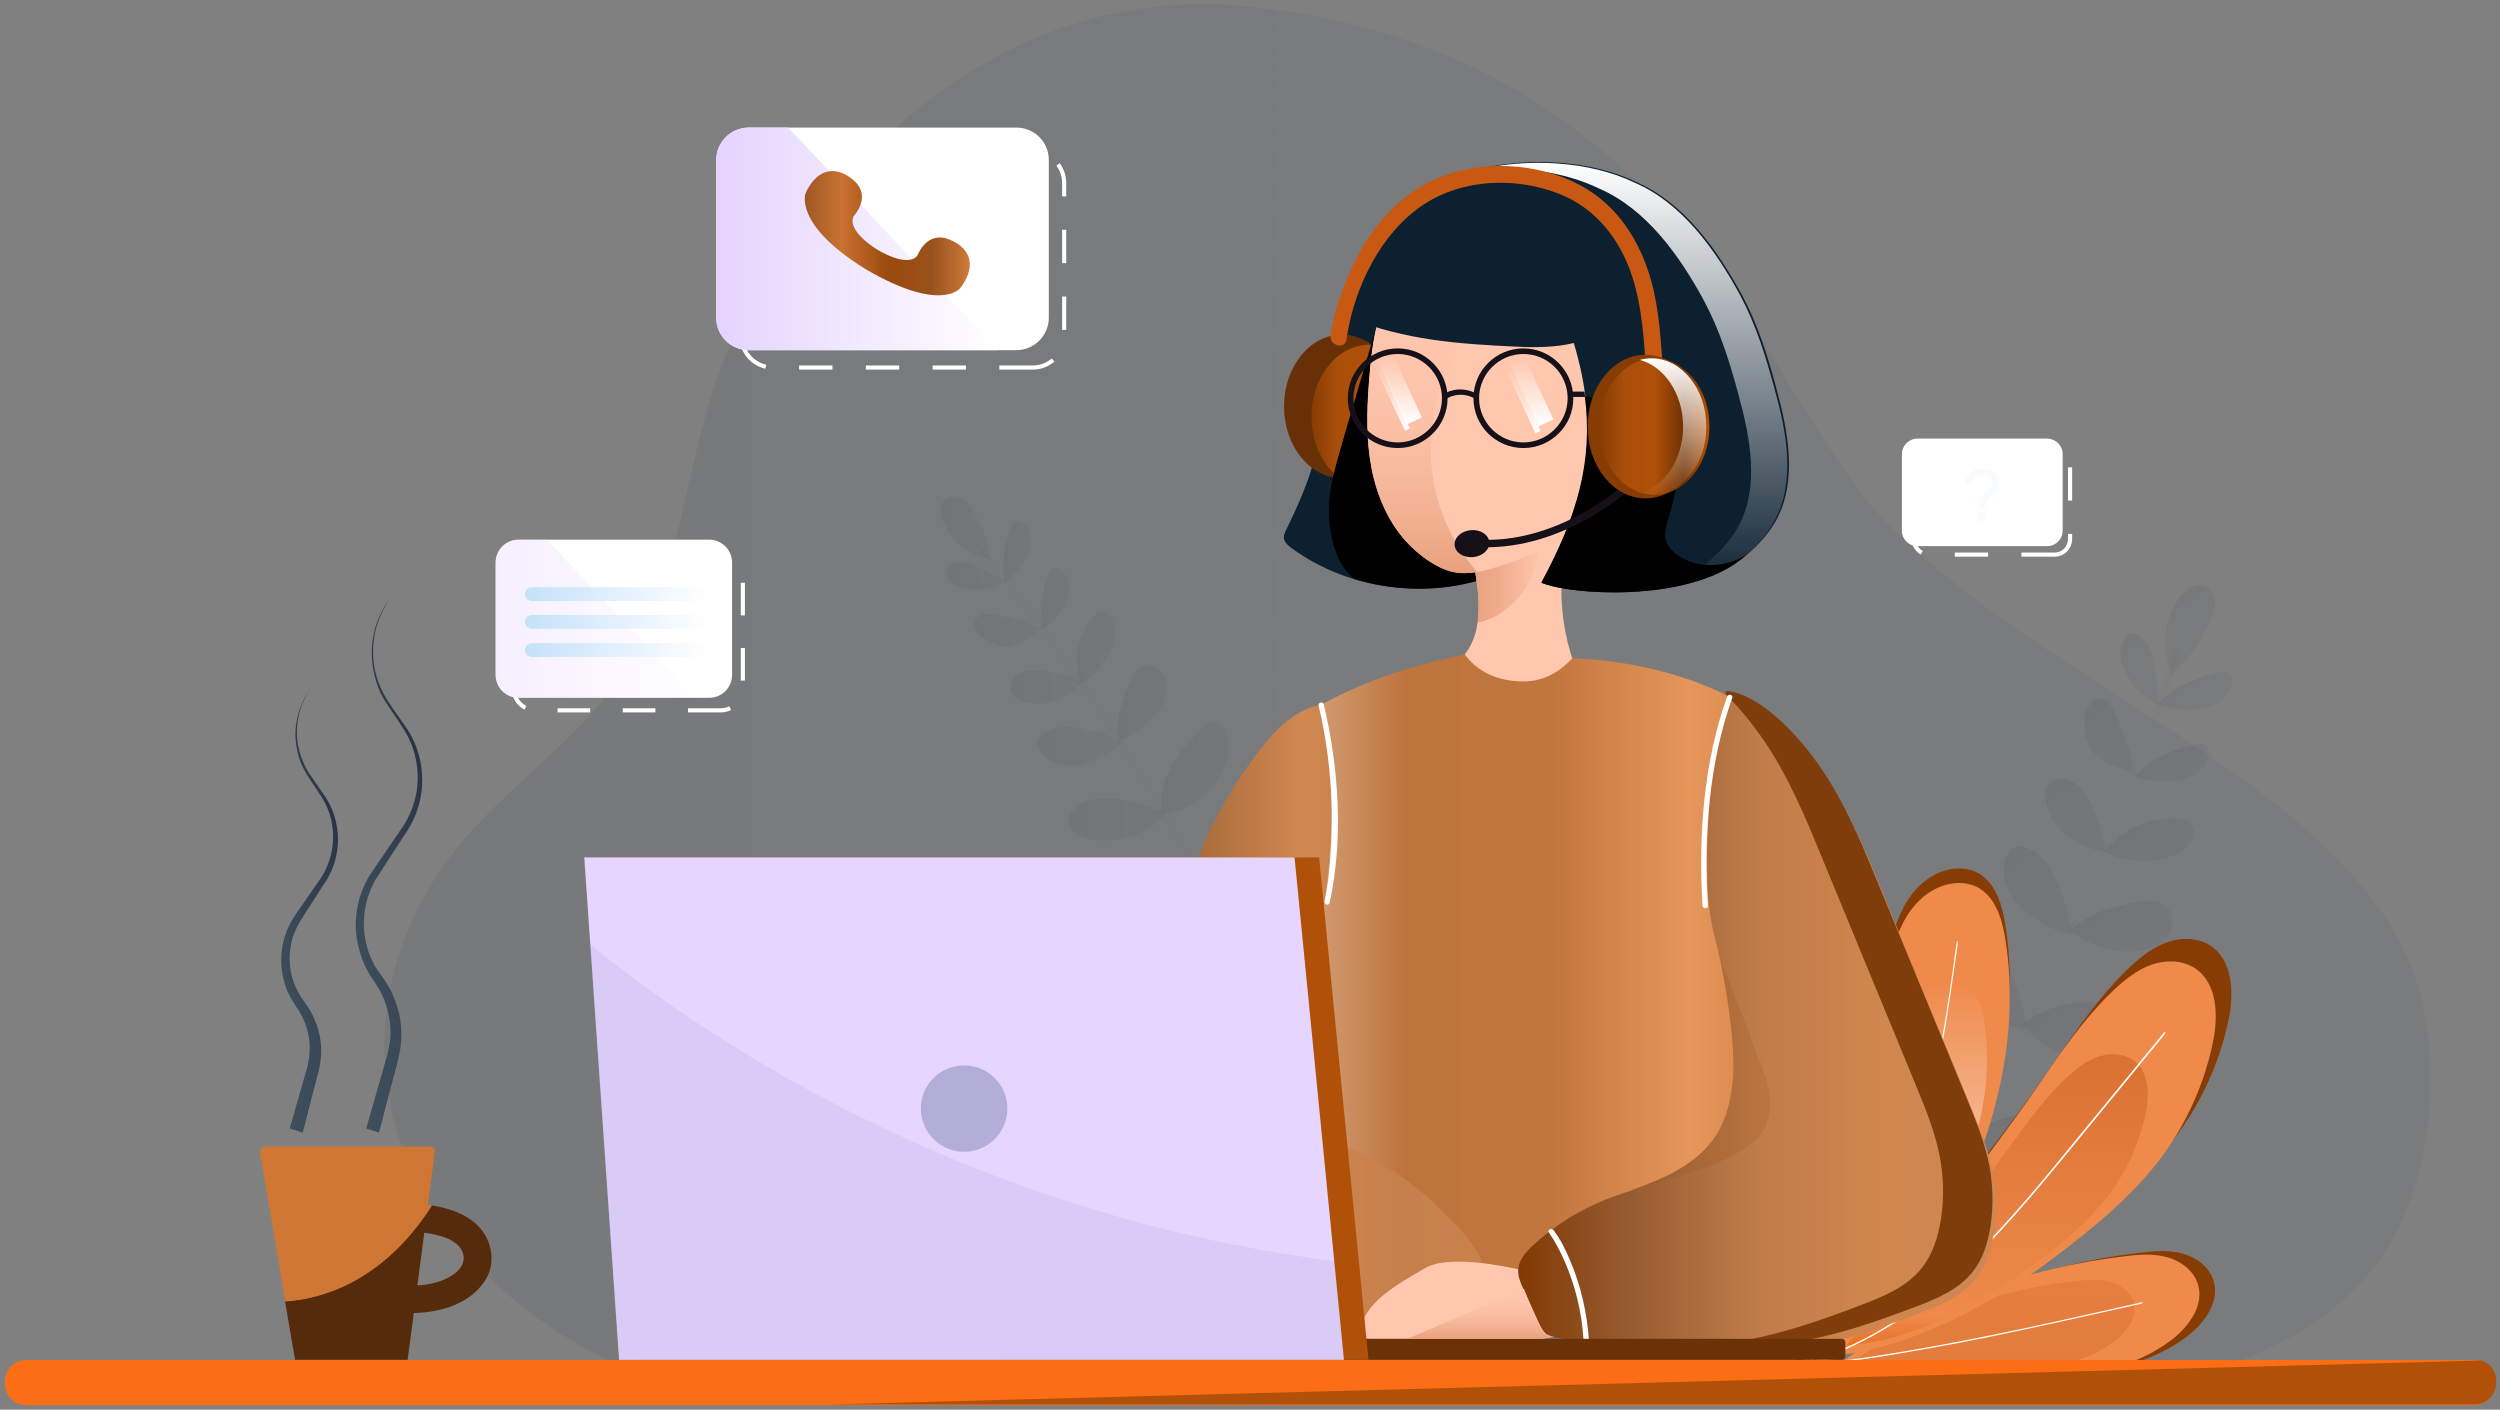 <svg width="454" height="256" viewBox="0 0 454 256" fill="none" xmlns="http://www.w3.org/2000/svg">
<rect x="0" y="0" width="454" height="256" fill="#808080" stroke="none"/>
<g opacity="0.31">
<path opacity="0.31" d="M380.295 252.456C401.398 251.528 422.128 243.083 432.261 228.558C441.651 215.101 443.37 194.312 439.187 179.37C435.654 166.794 425.614 155.936 414.133 146.748C390.986 128.186 361.145 114.682 341.529 93.707C330.653 82.06 317.638 55.146 307.18 43.266C286.821 20.157 262.697 4.983 227.045 1.224C181.122 -3.649 150.63 30.969 135.756 56.491C122.973 78.44 126.274 105.077 110.516 125.819C103.265 135.332 92.482 142.942 84.533 152.13C70.357 168.465 66.08 189.811 73.192 208.79C80.303 227.723 98.617 243.918 121.765 251.668" fill="url(#paint0_linear_23651_53555)"/>
</g>
<g opacity="0.31">
<g opacity="0.31">
<path opacity="0.31" d="M346.179 222.155C351.385 217.468 355.196 211.528 358.589 205.449C360.355 202.247 362.029 198.952 363.749 195.704C365.608 192.131 367.467 188.558 369.233 184.938C372.627 178.071 375.88 171.156 378.902 164.149C381.969 157.096 384.805 149.996 387.501 142.803C390.197 135.611 392.66 128.325 394.984 120.993C395.263 120.112 395.542 119.23 395.821 118.348C396.007 117.699 395.031 117.374 394.845 117.977C392.614 125.262 390.197 132.502 387.547 139.648C384.944 146.794 382.155 153.894 379.134 160.901C376.159 167.908 372.998 174.869 369.652 181.69C366.259 188.697 362.633 195.611 359.007 202.479C355.754 208.558 352.221 214.637 347.341 219.602C346.736 220.206 346.132 220.809 345.528 221.366C345.017 221.783 345.667 222.572 346.179 222.155Z" fill="url(#paint1_linear_23651_53555)"/>
</g>
<path opacity="0.31" d="M394.008 121.272C392.521 117.095 393.125 112.223 395.728 108.65C396.75 107.211 398.517 105.865 400.19 106.422C401.445 106.84 402.189 108.186 402.235 109.485C402.282 110.784 401.817 112.037 401.259 113.244C399.586 116.77 397.262 119.926 394.38 122.571" fill="url(#paint2_linear_23651_53555)"/>
<path opacity="0.31" d="M392.381 127.815C390.197 127.49 388.477 125.773 387.175 124.01C386.292 122.757 385.456 121.365 385.177 119.833C384.898 118.302 385.223 116.585 386.292 115.471C386.478 115.286 386.664 115.146 386.897 115.1C387.129 115.054 387.361 115.054 387.594 115.146C388.709 115.425 389.592 116.306 390.15 117.281C390.708 118.255 390.987 119.416 391.219 120.529C391.731 123.081 391.917 125.727 391.87 128.325" fill="url(#paint3_linear_23651_53555)"/>
<path opacity="0.31" d="M387.546 140.065C386.756 140.158 385.966 139.88 385.176 139.601C383.13 138.813 380.899 137.931 379.737 136.075C379.133 135.147 378.854 134.033 378.668 132.919C378.389 131.202 378.436 129.3 379.505 127.908C379.877 127.443 380.341 127.072 380.899 126.933C381.596 126.794 382.34 127.119 382.851 127.583C383.363 128.047 383.735 128.696 384.013 129.346C385.873 133.244 386.756 135.843 387.546 140.065Z" fill="url(#paint4_linear_23651_53555)"/>
<path opacity="0.31" d="M382.527 154.497C382.434 154.729 382.062 154.729 381.83 154.683C379.459 154.172 377.135 153.198 375.276 151.667C373.37 150.135 371.976 148.001 371.511 145.634C371.325 144.567 371.325 143.36 371.976 142.478C372.813 141.365 374.532 141.133 375.834 141.643C377.135 142.154 378.111 143.314 378.902 144.474C380.947 147.676 381.783 151.481 382.574 155.193" fill="url(#paint5_linear_23651_53555)"/>
<path opacity="0.31" d="M376.345 169.532C375.23 169.671 374.114 169.207 373.045 168.743C370.488 167.583 368.025 166.145 366.212 164.01C364.399 161.875 363.377 158.952 364.074 156.26C364.353 155.193 365.004 154.079 366.073 153.755C366.863 153.523 367.746 153.755 368.536 154.126C371.65 155.657 373.324 159.091 374.439 162.339C375.137 164.381 375.741 166.469 376.252 168.604" fill="url(#paint6_linear_23651_53555)"/>
<path opacity="0.31" d="M367.606 187.073C361.842 185.727 356.775 181.69 354.172 176.4C353.15 174.358 352.592 171.667 354.172 169.996C355.195 168.929 356.868 168.65 358.263 169.068C359.657 169.486 360.866 170.46 361.888 171.527C365.374 175.333 366.769 180.623 368.024 185.634" fill="url(#paint7_linear_23651_53555)"/>
<path opacity="0.31" d="M388.198 140.437C390.661 137.652 394.381 136.353 397.96 135.332C398.843 135.054 399.865 134.868 400.562 135.425C401.167 135.935 401.213 136.91 400.98 137.699C400.562 139.044 399.539 140.158 398.284 140.854C397.029 141.55 395.635 141.829 394.194 141.968C391.963 142.154 389.686 141.829 387.688 140.901" fill="url(#paint8_linear_23651_53555)"/>
<path opacity="0.31" d="M392.427 127.397C394.89 124.613 398.609 123.313 402.188 122.293C403.071 122.014 404.094 121.829 404.791 122.385C405.395 122.896 405.442 123.87 405.209 124.659C404.791 126.005 403.768 127.119 402.513 127.815C401.258 128.511 399.864 128.789 398.423 128.928C396.192 129.114 393.914 128.789 391.916 127.861" fill="url(#paint9_linear_23651_53555)"/>
<path opacity="0.31" d="M382.526 154.265C385.547 150.599 390.289 148.465 395.03 148.604C396.099 148.65 397.214 148.836 397.911 149.671C398.516 150.367 398.562 151.434 398.237 152.27C397.911 153.105 397.261 153.801 396.517 154.358C394.844 155.611 392.706 156.214 390.614 156.353C388.522 156.446 386.384 156.121 384.339 155.611C383.502 155.425 382.666 155.147 382.154 154.451" fill="url(#paint10_linear_23651_53555)"/>
<path opacity="0.31" d="M376.205 168.79C379.365 165.727 383.874 164.567 388.197 163.824C389.87 163.546 391.776 163.314 393.124 164.335C394.844 165.588 394.89 168.326 393.589 170.043C392.287 171.759 390.149 172.502 388.011 172.734C384.013 173.152 380.016 171.759 376.669 169.578" fill="url(#paint11_linear_23651_53555)"/>
<path opacity="0.31" d="M367.885 185.82C370.349 183.546 373.696 182.433 377.042 182.108C380.389 181.783 383.736 182.247 387.082 182.665C388.709 182.85 390.522 183.221 391.359 184.66C391.916 185.634 391.777 186.887 391.266 187.862C390.754 188.836 389.871 189.579 388.895 190.182C384.061 193.291 377.507 192.966 372.394 190.321C370.209 189.208 368.118 187.537 367.328 185.217" fill="url(#paint12_linear_23651_53555)"/>
<path opacity="0.31" d="M357.66 206.98C357.613 207.305 357.148 207.305 356.823 207.212C351.199 205.356 346.643 200.577 345.017 194.915C344.691 193.848 344.505 192.688 344.645 191.574C344.877 189.857 345.946 188.326 347.108 187.073C347.387 186.748 347.713 186.47 348.084 186.33C348.596 186.191 349.153 186.423 349.618 186.655C352.965 188.419 355.335 191.713 356.498 195.287C357.66 198.86 357.753 202.758 357.334 206.47" fill="url(#paint13_linear_23651_53555)"/>
<path opacity="0.31" d="M356.684 207.352C358.451 205.356 360.961 204.011 363.517 203.222C366.074 202.433 368.816 202.154 371.466 201.922C373.464 201.737 375.509 201.598 377.369 202.34C379.228 203.082 380.762 204.985 380.39 206.934C380.065 208.837 378.205 210.043 376.393 210.832C372.907 212.363 369.002 213.106 365.284 212.456C361.565 211.76 357.986 209.533 356.266 206.192" fill="url(#paint14_linear_23651_53555)"/>
</g>
<path d="M88.765 225.728C87.185 221.273 82.537 219.556 78.4 218.906C69.336 233.106 57.994 235.89 51.766 236.308L53.578 246.934H74.03L75.146 238.442C80.352 238.35 84.907 236.586 87.371 233.524C89.276 231.296 89.741 228.512 88.765 225.728ZM83.466 230.415C82.258 231.899 79.515 233.245 75.796 233.431L77.052 223.872C80.073 224.243 83.234 225.217 84.024 227.445C84.396 228.512 84.21 229.486 83.466 230.415Z" fill="#562B0B"/>
<path d="M78.444 218.953C78.212 218.906 77.933 218.86 77.7 218.86L78.955 209.254C79.048 208.697 78.584 208.187 78.026 208.187H48.278C47.627 208.187 47.116 208.79 47.255 209.44L51.811 236.354C57.993 235.937 69.334 233.106 78.444 218.953Z" fill="#CF7634"/>
<path d="M246.523 50.088C244.153 55.563 242.34 60.853 241.457 66.329C240.574 71.758 240.295 77.327 238.9 82.663C237.692 87.397 235.693 91.851 233.555 96.26C233.369 96.677 233.137 97.095 233.137 97.513C233.137 98.394 233.88 99.044 234.578 99.554C245.222 107.35 260.049 109.114 272.228 104.009" fill="#0D2030"/>
<path d="M243.687 86.84C249.489 86.84 254.192 81.002 254.192 73.8C254.192 66.599 249.489 60.76 243.687 60.76C237.885 60.76 233.182 66.599 233.182 73.8C233.182 81.002 237.885 86.84 243.687 86.84Z" fill="#683006"/>
<path d="M248.66 88.696C254.462 88.696 259.165 82.858 259.165 75.656C259.165 68.455 254.462 62.617 248.66 62.617C242.859 62.617 238.156 68.455 238.156 75.656C238.156 82.858 242.859 88.696 248.66 88.696Z" fill="url(#paint15_linear_23651_53555)"/>
<path d="M272.272 104.102L250.333 58.162C247.916 66.236 245.499 74.311 243.175 82.431C242.431 85.123 241.641 87.861 241.408 90.645C241.176 93.104 241.362 95.564 241.92 97.977C242.477 100.297 243.36 102.617 245.034 104.334C245.313 104.659 245.685 104.891 246.01 105.169C254.563 107.722 263.998 107.536 272.272 104.102Z" fill="black"/>
<path d="M267.672 102.478C268.648 108.046 269.485 114.404 265.999 118.859C265.255 119.833 264.233 120.808 264.186 122.06C264.093 123.685 265.674 124.891 267.115 125.634C272.739 128.464 279.572 128.789 285.475 126.562C285.986 126.376 286.451 126.144 286.776 125.773C287.52 124.845 287.055 123.499 286.59 122.432C282.407 112.455 282.546 100.761 286.916 90.877" fill="#FFC7AE"/>
<path d="M267.205 100.9C268.182 104.798 268.832 108.603 268.367 112.594C268.367 112.733 268.321 112.872 268.46 112.965C268.6 113.104 268.832 113.058 268.972 112.965C270.273 112.501 271.575 112.037 272.69 111.248C274.596 109.949 276.827 107.582 277.803 105.494C279.151 102.617 279.802 99.786 279.569 96.631" fill="url(#paint16_linear_23651_53555)"/>
<path d="M298.813 58.858C297.511 67.35 294.165 85.68 289.098 92.64C285.194 97.977 278.733 100.761 272.458 102.756C271.11 103.22 269.669 103.638 268.275 103.87C266.834 104.102 265.346 104.195 263.905 103.87C262.418 103.545 261.024 102.849 259.722 102.014C257.863 100.807 256.189 99.322 254.749 97.605C251.402 93.568 249.543 88.417 248.799 83.22C248.055 78.023 248.334 72.733 248.799 67.489C249.171 63.313 249.729 58.904 251.448 55.099C252.146 53.521 253.075 52.083 254.237 50.784L298.813 58.858Z" fill="#FFC7AE"/>
<path d="M268.229 103.87C266.788 104.102 265.301 104.195 263.86 103.87C262.372 103.545 260.978 102.849 259.677 102.014C257.817 100.807 256.144 99.322 254.703 97.605C251.356 93.568 249.497 88.417 248.753 83.22C248.01 78.023 248.289 72.733 248.753 67.489C249.125 63.313 249.683 58.904 251.403 55.099L256.19 54.774L265.161 62.199C265.254 62.292 251.31 83.916 268.229 103.87Z" fill="url(#paint17_linear_23651_53555)"/>
<path d="M297.14 33.057C285.938 27.628 269.67 28.741 261.536 33.428C253.355 38.115 250.008 42.245 245.732 51.99C245.5 52.593 244.012 56.166 244.245 56.723C244.477 57.326 244.756 57.651 245.36 57.883C255.447 61.735 264.325 62.431 275.062 62.941C278.641 63.127 282.313 63.127 285.799 62.292C290.726 78.812 288.17 90.645 279.942 105.819C285.288 108.093 306.111 109.392 316.058 101.689C318.615 99.694 320.939 97.373 322.519 94.543C326.47 87.35 324.75 78.487 322.612 70.598C321.032 64.705 319.219 58.858 316.291 53.475C311.782 45.215 305.74 36.769 297.14 33.057Z" fill="#0D2030"/>
<path d="M322.193 94.682C320.659 97.513 318.289 99.879 315.732 101.828C311.409 105.169 304.995 106.793 298.72 107.397C302.671 106.469 306.343 105.03 309.178 102.849C311.735 100.854 314.059 98.534 315.639 95.703C319.59 88.51 317.87 79.647 315.732 71.758C314.152 65.865 312.339 60.018 309.457 54.635C304.995 46.375 298.952 37.93 290.353 34.217C283.939 31.108 275.897 30.18 268.646 30.783C277.199 28.741 288.494 29.113 296.907 33.196C305.506 36.909 311.549 45.401 316.011 53.614C318.893 58.997 320.706 64.844 322.286 70.737C324.471 78.626 326.144 87.489 322.193 94.682Z" fill="url(#paint18_linear_23651_53555)"/>
<path d="M304.345 100.575C303.648 100.018 303.044 99.369 302.718 98.58C302.068 97.002 302.625 95.239 303.137 93.661C303.973 90.923 304.578 88.093 304.485 85.215C304.392 82.338 303.508 79.461 301.556 77.327C298.767 74.264 294.445 73.29 290.354 72.454C289.518 72.269 288.634 72.129 287.798 71.944C289.332 83.777 286.403 93.754 279.896 105.819C285.241 108.093 306.065 109.392 316.012 101.689C316.384 101.411 316.709 101.086 317.081 100.807C316.477 101.132 315.873 101.503 315.222 101.735C311.643 103.128 307.32 102.942 304.345 100.575Z" fill="black"/>
<path d="M267.81 72.361C265.021 70.877 262.883 72.315 262.836 72.315L262.279 71.526C262.372 71.433 264.928 69.763 268.228 71.526L267.81 72.361Z" fill="#161119"/>
<path d="M287.844 72.083H285.381V71.109H287.751L287.844 72.083Z" fill="#161119"/>
<path d="M253.82 81.364C248.8 81.364 244.756 77.28 244.756 72.315C244.756 67.303 248.846 63.266 253.82 63.266C258.84 63.266 262.884 67.35 262.884 72.315C262.884 77.28 258.84 81.364 253.82 81.364ZM253.82 64.287C249.404 64.287 245.779 67.907 245.779 72.315C245.779 76.723 249.404 80.343 253.82 80.343C258.236 80.343 261.861 76.723 261.861 72.315C261.861 67.907 258.236 64.287 253.82 64.287Z" fill="#161119"/>
<path d="M276.642 81.364C271.622 81.364 267.578 77.28 267.578 72.315C267.578 67.303 271.669 63.266 276.642 63.266C281.662 63.266 285.706 67.35 285.706 72.315C285.753 77.28 281.662 81.364 276.642 81.364ZM276.642 64.287C272.227 64.287 268.601 67.907 268.601 72.315C268.601 76.723 272.227 80.343 276.642 80.343C281.058 80.343 284.684 76.723 284.684 72.315C284.684 67.907 281.104 64.287 276.642 64.287Z" fill="#161119"/>
<path d="M267.542 101.171C269.28 101.004 270.582 99.772 270.452 98.42C270.321 97.068 268.806 96.108 267.069 96.275C265.331 96.443 264.028 97.674 264.159 99.026C264.29 100.378 265.804 101.339 267.542 101.171Z" fill="#161119"/>
<path d="M273.017 99.23C271.622 99.369 270.181 99.415 268.74 99.369L268.787 98.023C285.241 98.673 297.884 85.401 298.024 85.262L299 86.19C298.907 86.283 287.937 97.791 273.017 99.23Z" fill="#161119"/>
<path d="M244.524 61.642C245.825 52.454 250.659 42.291 258.607 37.094C265.719 32.454 275.201 32.129 283.01 35.145C289.75 37.744 294.212 43.452 296.397 50.18C298.256 55.888 298.535 61.735 298.953 67.675C299.093 69.624 302.161 69.624 302.021 67.675C301.603 62.013 301.37 56.398 299.837 50.923C297.838 43.776 293.701 37.233 287.008 33.66C279.059 29.391 268.508 28.927 260.327 32.686C253.634 35.748 248.753 41.688 245.686 48.231C243.826 52.176 242.246 56.538 241.642 60.853C241.316 62.756 244.245 63.591 244.524 61.642Z" fill="#C95912"/>
<path d="M298.814 90.506C304.615 90.506 309.319 84.668 309.319 77.466C309.319 70.264 304.615 64.426 298.814 64.426C293.012 64.426 288.309 70.264 288.309 77.466C288.309 84.668 293.012 90.506 298.814 90.506Z" fill="#873C04"/>
<path d="M300.441 89.856C305.96 89.856 310.434 84.309 310.434 77.466C310.434 70.623 305.96 65.076 300.441 65.076C294.922 65.076 290.447 70.623 290.447 77.466C290.447 84.309 294.922 89.856 300.441 89.856Z" fill="url(#paint19_linear_23651_53555)"/>
<path d="M309.876 77.466C309.876 84.334 305.414 89.856 299.883 89.856C299.139 89.856 298.442 89.763 297.791 89.578C302.3 88.371 305.647 83.406 305.647 77.466C305.647 71.526 302.253 66.561 297.791 65.354C298.488 65.169 299.186 65.076 299.883 65.076C305.414 65.076 309.876 70.645 309.876 77.466Z" fill="url(#paint20_linear_23651_53555)"/>
<path d="M330.7 245.681C340.368 240.948 347.062 231.946 352.221 222.711C361.61 205.913 367.235 186.47 364.12 167.629C363.516 163.917 362.168 159.787 358.636 158.256C356.962 157.56 355.057 157.56 353.29 158.07C349.851 159.045 347.155 161.829 345.574 164.984C343.947 168.094 343.297 171.62 342.646 175.054C338.091 199.463 334.884 224.289 326.145 247.584" fill="#873C04"/>
<path d="M330.7 248.327C340.368 243.593 347.062 234.591 352.221 225.356C361.61 208.558 367.235 189.115 364.12 170.275C363.516 166.562 362.168 162.432 358.636 160.901C356.962 160.205 355.057 160.205 353.29 160.715C349.851 161.69 347.155 164.474 345.574 167.629C343.947 170.739 343.297 174.265 342.646 177.699C338.091 202.108 334.884 226.934 326.145 250.229" fill="#EF8A4B"/>
<path d="M329.027 248.698C336.51 245.217 345.063 234.591 349.246 227.445C356.776 214.544 362.401 201.133 360.448 186.33C360.076 183.407 359.147 180.159 356.497 178.906C355.242 178.303 353.755 178.256 352.407 178.627C349.758 179.323 347.666 181.458 346.364 183.825C345.063 186.238 344.459 188.929 343.901 191.621C339.857 210.553 336.789 229.858 329.585 247.863" fill="url(#paint21_linear_23651_53555)"/>
<path d="M355.335 171.063C354.545 176.91 353.709 182.757 352.686 188.558C351.663 194.312 350.501 200.066 349.06 205.727C347.712 210.971 346.086 216.122 343.994 221.087C341.949 226.053 339.532 230.832 336.789 235.426C334.093 239.927 331.072 244.289 327.725 248.327C327.307 248.837 326.889 249.301 326.47 249.812C326.377 249.904 326.517 250.044 326.61 249.951C330.049 246.006 333.117 241.737 335.906 237.329C338.741 232.735 341.251 227.955 343.39 223.036C345.528 218.117 347.294 213.059 348.688 207.862C350.269 202.154 351.477 196.4 352.546 190.6C353.616 184.799 354.452 178.952 355.289 173.105C355.382 172.409 355.475 171.713 355.568 171.017C355.568 170.924 355.335 170.924 355.335 171.063Z" fill="white"/>
<path d="M337.301 246.61C343.994 248.234 353.29 249.533 359.844 249.904C372.208 250.6 387.408 250.183 397.262 242.619C400.469 240.159 403.258 236.169 401.91 232.363C401.073 229.95 398.749 228.28 396.286 227.63C393.822 226.981 391.219 227.166 388.663 227.491C370.349 229.626 352.546 236.215 337.301 246.61Z" fill="#873C04"/>
<path d="M334.465 247.259C341.158 248.883 350.455 250.183 357.009 250.554C369.373 251.25 384.572 250.832 394.426 243.268C397.633 240.809 400.422 236.818 399.074 233.013C398.238 230.6 395.914 228.93 393.45 228.28C390.987 227.63 388.384 227.816 385.827 228.141C367.513 230.275 349.711 236.911 334.465 247.259Z" fill="#EF8A4B"/>
<path d="M337.254 246.702C342.46 247.909 349.665 248.837 354.731 249.115C364.353 249.626 376.113 249.255 383.782 243.733C386.246 241.923 388.43 238.999 387.408 236.215C386.757 234.452 384.944 233.245 383.038 232.735C381.133 232.271 379.087 232.41 377.135 232.642C362.912 234.127 349.107 239.046 337.254 246.702Z" fill="url(#paint22_linear_23651_53555)"/>
<path d="M388.941 236.493C385.502 237.282 382.062 238.025 378.623 238.814C375.09 239.602 371.557 240.391 368.025 241.134C364.492 241.876 360.913 242.619 357.334 243.315C353.801 244.011 350.222 244.661 346.69 245.264C343.157 245.867 339.671 246.424 336.138 246.888C335.72 246.934 335.302 246.981 334.837 247.074C334.698 247.074 334.698 247.352 334.837 247.306C338.37 246.842 341.856 246.331 345.342 245.728C348.874 245.125 352.453 244.475 355.986 243.825C359.565 243.129 363.098 242.433 366.677 241.644C370.209 240.902 373.788 240.113 377.321 239.324C380.807 238.535 384.247 237.793 387.733 237.004C388.151 236.911 388.57 236.818 388.988 236.725C389.174 236.679 389.081 236.447 388.941 236.493Z" fill="white"/>
<path d="M334.326 242.201C348.363 241.459 364.074 233.152 375.322 224.707C382.713 219.138 390.057 213.245 395.542 205.82C400.004 199.695 403.165 192.641 404.699 185.217C405.721 180.344 405.535 174.312 401.305 171.667C399.028 170.228 396.053 170.228 393.543 171.11C391.033 171.991 388.848 173.708 386.896 175.518C381.318 180.762 376.996 187.166 372.673 193.477C361.331 209.811 347.248 227.027 334.326 242.201Z" fill="#873C04"/>
<path d="M331.49 246.285C345.528 245.542 361.238 237.236 372.487 228.79C379.877 223.222 387.222 217.329 392.706 209.904C397.169 203.778 400.329 196.725 401.863 189.3C402.886 184.428 402.7 178.395 398.47 175.75C396.192 174.312 393.218 174.312 390.708 175.193C388.198 176.075 386.013 177.792 384.061 179.602C378.483 184.846 374.16 191.249 369.837 197.56C358.496 213.895 344.412 231.111 331.49 246.285Z" fill="#EF8A4B"/>
<path d="M335.303 244.289C346.179 243.733 358.265 237.607 366.957 231.389C372.674 227.305 378.345 222.943 382.574 217.468C386.061 212.967 388.478 207.769 389.64 202.294C390.43 198.72 390.29 194.266 387.037 192.317C385.27 191.249 382.993 191.249 381.041 191.899C379.088 192.549 377.415 193.802 375.881 195.147C371.558 198.999 368.258 203.732 364.865 208.373C356.126 220.438 345.25 233.106 335.303 244.289Z" fill="url(#paint23_linear_23651_53555)"/>
<path d="M393.032 187.444C388.895 192.456 384.805 197.514 380.668 202.526C376.996 206.98 373.37 211.482 369.652 215.89C366.212 219.927 362.68 223.918 358.915 227.677C355.196 231.389 351.245 234.869 346.969 237.932C342.739 240.995 338.137 243.593 333.303 245.542C332.699 245.774 332.095 246.006 331.49 246.238C331.351 246.285 331.397 246.517 331.537 246.47C336.464 244.707 341.066 242.248 345.388 239.371C349.711 236.447 353.755 233.06 357.52 229.44C361.378 225.728 364.957 221.783 368.443 217.746C372.115 213.477 375.648 209.115 379.227 204.753C383.364 199.695 387.501 194.683 391.637 189.625C392.149 188.976 392.66 188.372 393.171 187.723C393.311 187.491 393.125 187.305 393.032 187.444Z" fill="white"/>
<g opacity="0.31">
<g opacity="0.31">
<path opacity="0.31" d="M225.839 178.07C225.002 172.502 222.678 167.305 220.075 162.339C218.681 159.741 217.24 157.142 215.799 154.543C214.218 151.713 212.638 148.882 210.965 146.098C207.851 140.761 204.597 135.564 201.204 130.413C197.811 125.262 194.278 120.158 190.606 115.193C186.934 110.227 183.169 105.308 179.218 100.529C178.753 99.972 178.288 99.369 177.777 98.812C177.452 98.394 176.754 98.905 177.126 99.322C181.031 104.056 184.842 108.882 188.514 113.8C192.186 118.719 195.719 123.731 199.112 128.835C202.505 133.94 205.805 139.137 208.92 144.427C212.127 149.81 215.195 155.286 218.216 160.762C220.865 165.634 223.422 170.739 224.584 176.168C224.723 176.818 224.863 177.514 224.956 178.163C225.095 178.72 225.885 178.581 225.839 178.07Z" fill="url(#paint24_linear_23651_53555)"/>
</g>
<path opacity="0.31" d="M179.031 101.364C175.545 100.529 172.57 97.93 171.269 94.636C170.757 93.29 170.618 91.573 171.733 90.645C172.57 89.995 173.779 90.088 174.708 90.645C175.638 91.202 176.242 92.083 176.8 92.965C178.427 95.61 179.542 98.626 180.054 101.689" fill="url(#paint25_linear_23651_53555)"/>
<path opacity="0.31" d="M182.704 105.308C181.542 106.654 179.59 107.025 177.824 107.118C176.569 107.165 175.267 107.072 174.152 106.608C172.989 106.097 172.013 105.169 171.734 103.916C171.688 103.731 171.688 103.545 171.734 103.359C171.781 103.174 171.92 103.035 172.06 102.895C172.757 102.292 173.733 102.06 174.616 102.107C175.546 102.153 176.429 102.478 177.266 102.849C179.218 103.638 181.077 104.659 182.797 105.865" fill="url(#paint26_linear_23651_53555)"/>
<path opacity="0.31" d="M188.839 113.986C188.56 114.589 188.002 114.961 187.491 115.332C186.05 116.353 184.469 117.466 182.703 117.42C181.82 117.42 180.937 117.095 180.147 116.724C178.892 116.167 177.59 115.285 177.125 113.986C176.986 113.568 176.939 113.058 177.079 112.64C177.311 112.13 177.823 111.759 178.38 111.619C178.938 111.48 179.496 111.527 180.1 111.619C183.493 112.084 185.631 112.64 188.839 113.986Z" fill="url(#paint27_linear_23651_53555)"/>
<path opacity="0.31" d="M196.323 123.731C196.463 123.917 196.277 124.149 196.137 124.288C194.743 125.634 193.07 126.794 191.21 127.351C189.351 127.954 187.259 127.954 185.447 127.211C184.61 126.886 183.82 126.33 183.541 125.494C183.169 124.427 183.773 123.174 184.703 122.524C185.632 121.875 186.841 121.736 187.957 121.736C191.024 121.782 193.953 122.896 196.788 124.009" fill="url(#paint28_linear_23651_53555)"/>
<path opacity="0.31" d="M203.713 134.543C203.294 135.378 202.504 135.889 201.714 136.399C199.808 137.606 197.717 138.627 195.485 138.905C193.254 139.184 190.837 138.58 189.303 136.91C188.699 136.26 188.234 135.332 188.513 134.45C188.699 133.801 189.257 133.29 189.861 132.965C192.278 131.573 195.3 131.945 198.042 132.641C199.715 133.058 201.389 133.569 203.062 134.218" fill="url(#paint29_linear_23651_53555)"/>
<path opacity="0.31" d="M211.661 148.186C208.221 151.434 203.248 153.105 198.553 152.502C196.74 152.27 194.649 151.481 194.23 149.671C193.952 148.511 194.509 147.304 195.439 146.516C196.322 145.727 197.531 145.355 198.693 145.17C202.83 144.52 206.966 145.912 210.917 147.304" fill="url(#paint30_linear_23651_53555)"/>
<path opacity="0.31" d="M189.35 113.708C188.56 110.831 189.35 107.768 190.233 104.891C190.465 104.195 190.744 103.406 191.442 103.22C192.046 103.035 192.743 103.452 193.161 103.916C193.905 104.798 194.184 105.958 194.091 107.118C193.998 108.232 193.58 109.346 193.022 110.32C192.139 111.898 190.93 113.29 189.396 114.218" fill="url(#paint31_linear_23651_53555)"/>
<path opacity="0.31" d="M182.471 105.123C181.681 102.246 182.471 99.183 183.354 96.306C183.586 95.61 183.865 94.821 184.562 94.635C185.167 94.45 185.864 94.867 186.282 95.332C187.026 96.213 187.305 97.373 187.212 98.533C187.119 99.694 186.701 100.761 186.143 101.735C185.26 103.313 184.051 104.705 182.517 105.633" fill="url(#paint32_linear_23651_53555)"/>
<path opacity="0.31" d="M196.184 123.638C195.022 120.019 195.719 115.842 197.904 112.733C198.415 112.037 199.019 111.341 199.902 111.248C200.646 111.155 201.343 111.573 201.808 112.176C202.226 112.78 202.412 113.522 202.459 114.265C202.552 115.935 202.041 117.652 201.204 119.091C200.367 120.576 199.159 121.828 197.95 122.942C197.439 123.406 196.881 123.87 196.23 123.917" fill="url(#paint33_linear_23651_53555)"/>
<path opacity="0.31" d="M203.156 134.311C202.505 130.831 203.714 127.304 205.108 124.056C205.666 122.803 206.317 121.457 207.618 120.947C209.199 120.343 211.058 121.55 211.662 123.128C212.266 124.705 211.801 126.562 211.011 128.047C209.524 130.877 206.828 133.012 203.9 134.265" fill="url(#paint34_linear_23651_53555)"/>
<path opacity="0.31" d="M210.965 147.444C210.5 144.799 211.244 142.061 212.499 139.648C213.754 137.281 215.52 135.193 217.286 133.151C218.123 132.177 219.192 131.063 220.494 131.156C221.377 131.202 222.167 131.852 222.585 132.641C223.004 133.43 223.096 134.358 223.096 135.239C223.05 139.88 219.936 144.102 215.892 146.376C214.172 147.351 212.127 148 210.221 147.536" fill="url(#paint35_linear_23651_53555)"/>
<path opacity="0.31" d="M220.678 163.639C220.911 163.824 220.678 164.149 220.446 164.288C216.728 167.258 211.475 168.186 206.92 166.794C206.037 166.516 205.2 166.144 204.503 165.541C203.434 164.613 202.876 163.267 202.551 161.875C202.458 161.55 202.411 161.226 202.504 160.901C202.644 160.483 203.015 160.205 203.387 160.019C206.037 158.534 209.337 158.441 212.265 159.23C215.194 160.019 217.843 161.69 220.167 163.639" fill="url(#paint36_linear_23651_53555)"/>
<path opacity="0.31" d="M220.538 164.474C219.98 162.386 220.166 160.158 220.77 158.07C221.375 155.982 222.398 154.033 223.421 152.13C224.165 150.738 225 149.3 226.302 148.372C227.603 147.444 229.555 147.258 230.717 148.372C231.879 149.439 231.834 151.249 231.602 152.78C231.09 155.796 229.881 158.72 227.789 160.947C225.697 163.175 222.631 164.567 219.562 164.242" fill="url(#paint37_linear_23651_53555)"/>
</g>
<path d="M285.567 119.508C299.325 120.111 314.246 124.241 324.286 133.615C325.122 134.404 325.959 135.286 326.331 136.399C326.889 138.023 326.331 139.74 325.82 141.365C319.87 160.066 319.545 180.53 324.89 199.416C326.284 204.382 328.097 209.254 328.562 214.359C329.027 219.463 328.004 225.032 324.472 228.744C322.938 230.368 321.032 231.528 319.08 232.549C308.064 238.118 295.142 237.886 282.778 237.375C275.155 237.05 267.485 236.679 260.188 234.591C252.89 232.503 245.825 228.605 241.363 222.433C236.761 216.075 235.32 208.001 234.762 200.159C233.414 182.386 235.832 164.613 236.203 146.794C236.296 141.597 236.203 136.26 234.158 131.527C243.547 125.03 254.796 121.086 265.998 118.859C268.415 122.06 271.762 123.499 275.759 123.731C279.757 123.963 282.824 122.432 285.567 119.508Z" fill="url(#paint38_linear_23651_53555)"/>
<path d="M310.992 168.186C310.992 168.186 315.733 186.794 314.618 196.771C313.456 206.748 308.993 211.806 295.979 216.215L332.605 209.161L329.073 191.435L310.992 168.186Z" fill="url(#paint39_linear_23651_53555)"/>
<path d="M239.922 128C244.152 146.887 240.526 169.114 235.785 187.908C234.391 193.477 234.67 199.602 236.668 202.433C238.76 205.356 242.293 207.12 245.593 208.604C253.169 212.085 258.468 216.215 264.232 222.247C266.556 224.66 268.694 227.352 269.67 230.554C270.646 233.756 270.367 237.468 268.229 240.067C266.184 242.526 262.837 243.547 259.63 243.547C256.423 243.547 253.309 242.665 250.194 241.923C244.988 240.716 239.643 239.927 234.298 239.556C229.65 239.231 224.955 239.231 220.493 237.932C214.171 236.076 208.733 231.575 205.386 225.913C202.04 220.206 200.785 213.43 201.435 206.887C201.807 203.361 202.69 199.927 203.62 196.539C207.431 182.432 212.684 170.042 217.471 156.214C219.424 150.553 223.049 144.195 226.489 139.276C230.021 134.358 234.019 129.021 239.922 128Z" fill="url(#paint40_linear_23651_53555)"/>
<path d="M241.456 163.964C244.012 152.316 243.129 139.416 240.387 127.907C240.247 127.304 239.318 127.583 239.457 128.139C241.409 136.353 242.153 144.799 241.735 153.198C241.549 156.678 241.27 160.251 240.526 163.685C240.433 164.288 241.316 164.52 241.456 163.964Z" fill="white"/>
<path d="M276.316 230.646C276.316 230.646 263.673 227.491 258.932 230.229C254.191 232.92 247.033 236.865 247.218 241.923V243.964C247.218 243.964 281.15 244.939 283.892 241.923" fill="#FFC7AE"/>
<path d="M314.105 126.608C320.334 127.304 327.12 134.543 331.396 140.808C335.673 147.072 338.601 154.126 341.483 161.133C346.875 174.265 352.313 187.351 357.705 200.484C359.378 204.567 361.052 208.651 361.888 212.967C362.586 216.54 362.632 220.252 362.074 223.872C361.609 226.841 360.726 229.765 358.867 232.131C356.264 235.473 352.127 237.143 348.176 238.628C339.81 241.784 331.257 244.753 322.333 245.403C318.8 245.635 315.314 245.496 311.781 245.403C302.067 245.032 292.306 244.707 282.73 242.944C282.033 242.804 281.336 242.665 280.778 242.248C280.22 241.784 279.895 241.134 279.57 240.484C278.594 238.396 277.664 236.308 276.688 234.173C276.13 233.013 275.619 231.76 275.712 230.461C275.851 228.744 277.106 227.352 278.408 226.145C281.754 223.036 285.659 220.484 289.842 218.581C298.441 214.73 308.295 213.755 316.383 208.883C317.359 208.28 318.335 207.63 319.125 206.795C322.1 203.639 321.914 198.535 320.241 194.544C318.568 190.553 317.406 186.702 315.732 182.665C312.06 173.708 310.247 167.862 310.061 160.251C309.783 149.3 310.619 136.91 314.105 126.608Z" fill="url(#paint41_linear_23651_53555)"/>
<path d="M361.472 222.665C361.007 225.635 360.124 228.605 358.265 230.925C355.662 234.266 351.525 235.937 347.574 237.422C339.207 240.577 330.655 243.547 321.73 244.15C318.198 244.382 314.712 244.243 311.179 244.15H310.854C320.15 243.454 329.074 240.391 337.813 237.05C341.996 235.473 346.319 233.709 349.061 230.182C351.014 227.723 351.943 224.614 352.455 221.505C353.059 217.7 352.966 213.802 352.269 210.043C351.386 205.495 349.619 201.18 347.853 196.911C342.182 183.129 336.465 169.346 330.794 155.564C327.773 148.186 324.659 140.761 320.15 134.218C318.244 131.481 315.874 128.511 313.317 126.005C313.364 125.819 313.41 125.634 313.503 125.448C319.732 126.144 326.518 133.383 330.794 139.648C335.071 145.912 337.999 152.966 340.881 159.973C346.273 173.059 351.711 186.191 357.103 199.324C358.776 203.407 360.449 207.491 361.286 211.806C361.937 215.379 362.03 219.092 361.472 222.665Z" fill="#803D0C"/>
<path d="M281.29 223.872C282.406 225.403 283.289 227.166 284.079 228.93C286.078 233.431 287.24 238.303 287.565 243.222C287.612 243.825 288.588 243.825 288.542 243.222C288.17 238.257 287.054 233.384 285.102 228.837C284.312 226.981 283.382 225.032 282.127 223.407C281.755 222.897 280.919 223.361 281.29 223.872Z" fill="white"/>
<path d="M310.156 164.474C309.366 151.991 310.342 138.534 314.572 126.747C314.805 126.19 313.875 125.912 313.643 126.515C309.366 138.395 308.39 151.945 309.18 164.52C309.227 165.077 310.156 165.077 310.156 164.474Z" fill="white"/>
<path d="M449.181 255.194H4.818C2.633 255.194 0.867 253.431 0.867 251.25V250.925C0.867 248.744 2.633 246.981 4.818 246.981H449.181C451.366 246.981 453.132 248.744 453.132 250.925V251.25C453.132 253.431 451.366 255.194 449.181 255.194Z" fill="#FB6E15"/>
<path d="M450.716 247.074C452.25 247.63 453.319 249.069 453.319 250.786V251.111C453.319 253.292 451.553 255.055 449.368 255.055H150.678L450.716 247.074Z" fill="#B15109"/>
<path d="M334.465 246.934H181.495C181.123 246.934 180.844 246.656 180.844 246.285V243.779C180.844 243.408 181.123 243.129 181.495 243.129H334.465C334.837 243.129 335.116 243.408 335.116 243.779V246.285C335.116 246.656 334.837 246.934 334.465 246.934Z" fill="#6C3207"/>
<path d="M248.521 246.934H116.932L110.564 155.704H239.55L248.521 246.934Z" fill="#B15109"/>
<path d="M244.059 246.934H112.423L106.102 155.704H235.088L244.059 246.934Z" fill="#E6D5FF"/>
<path opacity="0.27" d="M175.08 209.161C179.419 209.161 182.936 205.65 182.936 201.319C182.936 196.988 179.419 193.477 175.08 193.477C170.742 193.477 167.225 196.988 167.225 201.319C167.225 205.65 170.742 209.161 175.08 209.161Z" fill="#26476D"/>
<path opacity="0.07" d="M107.172 171.481L112.424 246.842H244.06L242.293 229.022C173.036 220.113 125.3 186.377 107.172 171.481Z" fill="#26476D"/>
<path d="M276.735 234.034L255.586 243.129H279.849L282.22 242.712C282.22 242.712 280.918 242.619 280.221 241.876C279.524 241.087 276.735 234.034 276.735 234.034Z" fill="url(#paint42_linear_23651_53555)"/>
<path d="M52.602 204.939L55.577 194.59L55.763 193.941L55.903 193.337C55.995 192.92 56.088 192.502 56.135 192.085C56.228 191.249 56.274 190.414 56.228 189.579C56.135 187.908 55.67 186.238 54.926 184.753C54.74 184.381 54.554 184.01 54.322 183.639C54.229 183.453 54.09 183.268 53.997 183.129L53.625 182.572L53.253 181.968C53.114 181.783 53.021 181.551 52.881 181.365C52.649 180.948 52.463 180.53 52.23 180.066C51.487 178.302 51.115 176.446 51.068 174.544C51.068 172.641 51.394 170.739 52.091 169.022C52.277 168.604 52.463 168.14 52.695 167.722L53.021 167.119L53.392 166.516C53.904 165.727 54.415 165.031 54.926 164.288L57.994 159.834C59.017 158.395 59.714 156.817 60.132 155.1C60.922 151.713 60.411 148 58.552 144.984C57.622 143.453 56.553 142.014 55.624 140.483C55.391 140.112 55.205 139.694 54.973 139.276C54.787 138.859 54.601 138.441 54.462 138.024C54.136 137.188 53.95 136.26 53.811 135.379C53.532 133.569 53.625 131.759 54.09 129.996C54.508 128.232 55.345 126.608 56.321 125.123C55.391 126.655 54.554 128.279 54.229 130.042C53.857 131.805 53.811 133.615 54.136 135.379C54.322 136.26 54.508 137.095 54.88 137.931C55.019 138.348 55.252 138.72 55.391 139.137C55.624 139.509 55.809 139.926 56.042 140.297C57.018 141.782 58.087 143.221 59.11 144.752C61.108 147.815 61.852 151.713 61.062 155.379C60.69 157.189 59.946 158.952 58.877 160.483L55.949 165.031C55.484 165.773 54.973 166.562 54.508 167.305L54.183 167.861L53.904 168.418C53.718 168.79 53.578 169.207 53.392 169.578C52.788 171.203 52.556 172.92 52.602 174.59C52.695 176.307 53.067 177.978 53.811 179.509C53.997 179.88 54.183 180.298 54.415 180.623C54.508 180.808 54.648 180.994 54.74 181.18L55.112 181.69L55.484 182.247C55.624 182.432 55.763 182.618 55.903 182.85C56.181 183.268 56.414 183.685 56.646 184.103C57.529 185.82 58.087 187.676 58.273 189.579C58.366 190.553 58.366 191.481 58.227 192.456C58.18 192.92 58.087 193.43 57.994 193.894L57.855 194.59L57.669 195.24L54.973 205.681L52.602 204.939Z" fill="url(#paint43_linear_23651_53555)"/>
<path d="M66.499 204.938L70.079 192.456L70.311 191.667L70.497 190.924C70.59 190.414 70.683 189.95 70.776 189.439C70.915 188.419 70.962 187.398 70.869 186.377C70.729 184.335 70.171 182.34 69.288 180.483C69.056 180.019 68.823 179.555 68.545 179.138C68.405 178.906 68.266 178.72 68.126 178.488L67.661 177.792L67.197 177.096C67.057 176.864 66.918 176.585 66.778 176.353C66.499 175.889 66.267 175.333 66.035 174.822C65.151 172.734 64.687 170.46 64.594 168.233C64.594 165.959 64.966 163.731 65.802 161.643C66.035 161.133 66.221 160.622 66.499 160.112L66.871 159.369L67.336 158.673C67.94 157.745 68.545 156.864 69.149 155.982L72.821 150.599C74.076 148.882 74.912 146.933 75.424 144.891C76.4 140.808 75.703 136.307 73.472 132.687C72.356 130.877 71.055 129.114 69.892 127.258C69.567 126.794 69.381 126.283 69.102 125.819C68.916 125.309 68.638 124.845 68.498 124.288C68.126 123.267 67.894 122.2 67.708 121.132C67.569 120.065 67.475 118.951 67.522 117.884C67.569 116.817 67.708 115.703 67.987 114.682C68.452 112.548 69.474 110.599 70.683 108.789C69.567 110.645 68.591 112.594 68.126 114.729C67.894 115.796 67.801 116.863 67.754 117.93C67.754 118.998 67.801 120.065 67.987 121.132C68.173 122.2 68.452 123.221 68.87 124.241C69.056 124.752 69.288 125.216 69.521 125.726C69.8 126.19 70.032 126.701 70.311 127.119C71.473 128.928 72.774 130.645 73.983 132.455C76.4 136.167 77.237 140.854 76.307 145.17C75.842 147.351 74.959 149.439 73.704 151.249L70.171 156.678C69.614 157.606 68.963 158.488 68.405 159.416L67.987 160.066L67.661 160.762C67.429 161.226 67.243 161.736 67.057 162.2C66.314 164.149 66.035 166.237 66.081 168.325C66.174 170.414 66.639 172.455 67.522 174.312C67.754 174.776 67.94 175.24 68.219 175.657C68.359 175.889 68.498 176.121 68.638 176.307L69.102 176.957L69.567 177.606C69.707 177.838 69.892 178.07 70.032 178.302C70.357 178.766 70.636 179.277 70.915 179.787C71.938 181.829 72.635 184.057 72.821 186.33C72.914 187.49 72.914 188.604 72.774 189.764C72.728 190.321 72.635 190.878 72.496 191.481L72.31 192.317L72.124 193.105L68.823 205.681L66.499 204.938Z" fill="url(#paint44_linear_23651_53555)"/>
<path d="M187.537 66.747H140.359C137.198 66.747 134.641 64.194 134.641 61.039V33.243C134.641 30.087 137.198 27.535 140.359 27.535H187.537C190.698 27.535 193.255 30.087 193.255 33.243V61.039C193.255 64.194 190.698 66.747 187.537 66.747Z" stroke="white" stroke-width="0.75" stroke-miterlimit="10" stroke-dasharray="6.06 6.06"/>
<path d="M190.466 29.066V57.698C190.466 60.946 187.816 63.591 184.562 63.591H135.989C132.736 63.591 130.086 60.946 130.086 57.698V29.066C130.086 25.818 132.736 23.173 135.989 23.173H184.609C187.863 23.173 190.466 25.818 190.466 29.066Z" fill="white"/>
<path d="M181.168 63.591H135.942C132.688 63.591 130.039 60.946 130.039 57.698V29.066C130.039 25.818 132.688 23.173 135.942 23.173H143.146L181.168 63.591Z" fill="url(#paint45_linear_23651_53555)"/>
<path d="M172.523 43.544C168.293 41.735 166.62 46.375 166.62 46.375C164.807 48.788 159.275 45.308 159.275 45.308C159.275 45.308 153.651 41.92 155.046 39.229C155.046 39.229 158.439 35.656 154.953 32.686C151.467 29.716 148.12 31.015 146.307 35.052C146.307 35.052 143.937 40.714 157.277 48.927C170.989 56.909 174.382 52.315 174.382 52.315C177.078 48.834 176.753 45.308 172.523 43.544Z" fill="url(#paint46_linear_23651_53555)"/>
<path d="M130.858 128.998H97.298C95.067 128.998 93.254 127.188 93.254 124.961V105.193C93.254 102.965 95.067 101.156 97.298 101.156H130.858C133.089 101.156 134.902 102.965 134.902 105.193V124.961C134.948 127.188 133.089 128.998 130.858 128.998Z" stroke="white" stroke-width="0.75" stroke-miterlimit="10" stroke-dasharray="5.92 5.92"/>
<path d="M132.949 102.176V122.548C132.949 124.868 131.09 126.724 128.766 126.724H94.184C91.86 126.724 90 124.868 90 122.548V102.176C90 99.856 91.86 98 94.184 98H128.766C131.09 98 132.949 99.856 132.949 102.176Z" fill="white"/>
<path opacity="0.3" d="M126.349 126.724H94.184C91.86 126.724 90 124.868 90 122.548V102.176C90 99.856 91.86 98 94.184 98H99.297L126.349 126.724Z" fill="url(#paint47_linear_23651_53555)"/>
<path d="M127.232 109.137H96.601C95.904 109.137 95.346 108.58 95.346 107.884C95.346 107.188 95.904 106.631 96.601 106.631H127.232C127.929 106.631 128.487 107.188 128.487 107.884C128.487 108.58 127.929 109.137 127.232 109.137Z" fill="url(#paint48_linear_23651_53555)"/>
<path d="M127.232 114.195H96.601C95.904 114.195 95.346 113.638 95.346 112.942C95.346 112.246 95.904 111.689 96.601 111.689H127.232C127.929 111.689 128.487 112.246 128.487 112.942C128.487 113.638 127.929 114.195 127.232 114.195Z" fill="url(#paint49_linear_23651_53555)"/>
<path d="M127.232 119.3H96.601C95.904 119.3 95.346 118.743 95.346 118.047C95.346 117.351 95.904 116.794 96.601 116.794H127.232C127.929 116.794 128.487 117.351 128.487 118.047C128.487 118.743 127.929 119.3 127.232 119.3Z" fill="url(#paint50_linear_23651_53555)"/>
<path d="M373.138 100.714H350.316C348.782 100.714 347.527 99.462 347.527 97.93V84.473C347.527 82.942 348.782 81.689 350.316 81.689H373.138C374.672 81.689 375.927 82.942 375.927 84.473V97.93C375.88 99.508 374.672 100.714 373.138 100.714Z" stroke="white" stroke-width="0.75" stroke-miterlimit="10" stroke-dasharray="6.05 6.05"/>
<path d="M374.58 82.478V96.353C374.58 97.93 373.325 99.183 371.744 99.183H348.225C346.644 99.183 345.389 97.93 345.389 96.353V82.478C345.389 80.9 346.644 79.647 348.225 79.647H371.744C373.278 79.647 374.58 80.9 374.58 82.478Z" fill="white"/>
<g opacity="0.21">
<path opacity="0.21" d="M361.563 85.401C362.028 85.633 362.4 85.912 362.678 86.329C362.957 86.7 363.097 87.164 363.097 87.628C363.097 88 363.05 88.325 362.911 88.557C362.771 88.789 362.632 89.067 362.446 89.253C362.26 89.438 362.028 89.67 361.749 89.902C361.377 90.227 361.052 90.552 360.866 90.784C360.68 91.062 360.587 91.387 360.587 91.758V91.944C360.587 92.037 360.54 92.13 360.494 92.223C360.401 92.315 360.354 92.315 360.215 92.315H359.704C359.611 92.315 359.518 92.269 359.425 92.223C359.332 92.13 359.332 92.083 359.332 91.944V91.666C359.332 91.294 359.378 90.97 359.518 90.738C359.657 90.459 359.797 90.227 359.982 90.041C360.168 89.856 360.401 89.624 360.68 89.345C361.052 89.021 361.33 88.742 361.516 88.51C361.702 88.278 361.795 87.953 361.795 87.628C361.795 87.211 361.609 86.84 361.237 86.608C360.866 86.376 360.447 86.236 359.936 86.236C359.471 86.236 359.053 86.376 358.728 86.608C358.402 86.84 358.17 87.211 358.03 87.721C358.03 87.814 357.984 87.86 357.891 87.953C357.844 88 357.751 88.046 357.658 88.046H357.147C357.054 88.046 357.008 88 356.915 87.953C356.868 87.907 356.822 87.814 356.822 87.721C356.868 87.304 356.961 86.886 357.24 86.468C357.473 86.051 357.844 85.726 358.309 85.494C358.774 85.215 359.332 85.123 359.982 85.123C360.54 85.076 361.098 85.215 361.563 85.401ZM360.587 94.543C360.494 94.636 360.447 94.636 360.308 94.636H359.518C359.425 94.636 359.332 94.589 359.239 94.543C359.146 94.45 359.146 94.403 359.146 94.264V93.475C359.146 93.383 359.192 93.29 359.239 93.197C359.332 93.104 359.378 93.104 359.518 93.104H360.308C360.401 93.104 360.494 93.151 360.587 93.197C360.68 93.29 360.68 93.336 360.68 93.475V94.264C360.68 94.403 360.68 94.496 360.587 94.543Z" fill="#4FC0FF"/>
</g>
<path d="M250.287 66.654L255.586 78.023" stroke="url(#paint51_linear_23651_53555)" stroke-miterlimit="10"/>
<path d="M251.59 65.03L256.842 76.445" stroke="url(#paint52_linear_23651_53555)" stroke-width="3" stroke-miterlimit="10"/>
<path d="M275.48 65.401L280.733 76.816" stroke="url(#paint53_linear_23651_53555)" stroke-width="3" stroke-miterlimit="10"/>
<path d="M274.039 67.118L279.292 78.487" stroke="url(#paint54_linear_23651_53555)" stroke-miterlimit="10"/>
<defs>
<linearGradient id="paint0_linear_23651_53555" x1="69.815" y1="126.593" x2="441.318" y2="126.593" gradientUnits="userSpaceOnUse">
<stop stop-color="#262F42"/>
<stop offset="0.189" stop-color="#2E394A"/>
<stop offset="0.622" stop-color="#3A4958"/>
<stop offset="1" stop-color="#3E4F5C"/>
</linearGradient>
<linearGradient id="paint1_linear_23651_53555" x1="353.917" y1="144.676" x2="387.126" y2="195.268" gradientUnits="userSpaceOnUse">
<stop stop-color="#262F42"/>
<stop offset="0.189" stop-color="#2E394A"/>
<stop offset="0.622" stop-color="#3A4958"/>
<stop offset="1" stop-color="#3E4F5C"/>
</linearGradient>
<linearGradient id="paint2_linear_23651_53555" x1="394.081" y1="109.157" x2="400.313" y2="118.652" gradientUnits="userSpaceOnUse">
<stop stop-color="#262F42"/>
<stop offset="0.189" stop-color="#2E394A"/>
<stop offset="0.622" stop-color="#3A4958"/>
<stop offset="1" stop-color="#3E4F5C"/>
</linearGradient>
<linearGradient id="paint3_linear_23651_53555" x1="385.566" y1="115.891" x2="393.14" y2="127.43" gradientUnits="userSpaceOnUse">
<stop stop-color="#262F42"/>
<stop offset="0.189" stop-color="#2E394A"/>
<stop offset="0.622" stop-color="#3A4958"/>
<stop offset="1" stop-color="#3E4F5C"/>
</linearGradient>
<linearGradient id="paint4_linear_23651_53555" x1="378.878" y1="128.124" x2="386.969" y2="140.449" gradientUnits="userSpaceOnUse">
<stop stop-color="#262F42"/>
<stop offset="0.189" stop-color="#2E394A"/>
<stop offset="0.622" stop-color="#3A4958"/>
<stop offset="1" stop-color="#3E4F5C"/>
</linearGradient>
<linearGradient id="paint5_linear_23651_53555" x1="372.624" y1="141.828" x2="381.736" y2="155.709" gradientUnits="userSpaceOnUse">
<stop stop-color="#262F42"/>
<stop offset="0.189" stop-color="#2E394A"/>
<stop offset="0.622" stop-color="#3A4958"/>
<stop offset="1" stop-color="#3E4F5C"/>
</linearGradient>
<linearGradient id="paint6_linear_23651_53555" x1="364.946" y1="154.356" x2="375.338" y2="170.188" gradientUnits="userSpaceOnUse">
<stop stop-color="#262F42"/>
<stop offset="0.189" stop-color="#2E394A"/>
<stop offset="0.622" stop-color="#3A4958"/>
<stop offset="1" stop-color="#3E4F5C"/>
</linearGradient>
<linearGradient id="paint7_linear_23651_53555" x1="354.978" y1="169.368" x2="366.896" y2="187.524" gradientUnits="userSpaceOnUse">
<stop stop-color="#262F42"/>
<stop offset="0.189" stop-color="#2E394A"/>
<stop offset="0.622" stop-color="#3A4958"/>
<stop offset="1" stop-color="#3E4F5C"/>
</linearGradient>
<linearGradient id="paint8_linear_23651_53555" x1="393.18" y1="136.68" x2="396.631" y2="141.936" gradientUnits="userSpaceOnUse">
<stop stop-color="#262F42"/>
<stop offset="0.189" stop-color="#2E394A"/>
<stop offset="0.622" stop-color="#3A4958"/>
<stop offset="1" stop-color="#3E4F5C"/>
</linearGradient>
<linearGradient id="paint9_linear_23651_53555" x1="397.41" y1="123.674" x2="400.861" y2="128.931" gradientUnits="userSpaceOnUse">
<stop stop-color="#262F42"/>
<stop offset="0.189" stop-color="#2E394A"/>
<stop offset="0.622" stop-color="#3A4958"/>
<stop offset="1" stop-color="#3E4F5C"/>
</linearGradient>
<linearGradient id="paint10_linear_23651_53555" x1="388.43" y1="149.584" x2="393.055" y2="156.631" gradientUnits="userSpaceOnUse">
<stop stop-color="#262F42"/>
<stop offset="0.189" stop-color="#2E394A"/>
<stop offset="0.622" stop-color="#3A4958"/>
<stop offset="1" stop-color="#3E4F5C"/>
</linearGradient>
<linearGradient id="paint11_linear_23651_53555" x1="383.067" y1="164.023" x2="389.159" y2="173.304" gradientUnits="userSpaceOnUse">
<stop stop-color="#262F42"/>
<stop offset="0.189" stop-color="#2E394A"/>
<stop offset="0.622" stop-color="#3A4958"/>
<stop offset="1" stop-color="#3E4F5C"/>
</linearGradient>
<linearGradient id="paint12_linear_23651_53555" x1="375.691" y1="179.711" x2="384.446" y2="193.049" gradientUnits="userSpaceOnUse">
<stop stop-color="#262F42"/>
<stop offset="0.189" stop-color="#2E394A"/>
<stop offset="0.622" stop-color="#3A4958"/>
<stop offset="1" stop-color="#3E4F5C"/>
</linearGradient>
<linearGradient id="paint13_linear_23651_53555" x1="345.784" y1="187.752" x2="358.246" y2="206.737" gradientUnits="userSpaceOnUse">
<stop stop-color="#262F42"/>
<stop offset="0.189" stop-color="#2E394A"/>
<stop offset="0.622" stop-color="#3A4958"/>
<stop offset="1" stop-color="#3E4F5C"/>
</linearGradient>
<linearGradient id="paint14_linear_23651_53555" x1="364.787" y1="200.623" x2="373.092" y2="213.277" gradientUnits="userSpaceOnUse">
<stop stop-color="#262F42"/>
<stop offset="0.189" stop-color="#2E394A"/>
<stop offset="0.622" stop-color="#3A4958"/>
<stop offset="1" stop-color="#3E4F5C"/>
</linearGradient>
<linearGradient id="paint15_linear_23651_53555" x1="238.18" y1="75.662" x2="259.171" y2="75.662" gradientUnits="userSpaceOnUse">
<stop stop-color="#873C04"/>
<stop offset="0.223" stop-color="#AA4E0A"/>
<stop offset="0.503" stop-color="#B15007"/>
<stop offset="0.768" stop-color="#6D3104"/>
<stop offset="1" stop-color="#B64F03"/>
</linearGradient>
<linearGradient id="paint16_linear_23651_53555" x1="267.185" y1="104.849" x2="279.629" y2="104.849" gradientUnits="userSpaceOnUse">
<stop stop-color="#E8A17E"/>
<stop offset="0.294" stop-color="#ECA887"/>
<stop offset="0.779" stop-color="#F8BCA0"/>
<stop offset="1" stop-color="#FFC7AE"/>
</linearGradient>
<linearGradient id="paint17_linear_23651_53555" x1="258.312" y1="104.08" x2="258.312" y2="54.873" gradientUnits="userSpaceOnUse">
<stop stop-color="#E8A17E"/>
<stop offset="0.173" stop-color="#F0AF8F"/>
<stop offset="0.417" stop-color="#F9BCA0"/>
<stop offset="0.681" stop-color="#FDC4AB"/>
<stop offset="1" stop-color="#FFC7AE"/>
</linearGradient>
<linearGradient id="paint18_linear_23651_53555" x1="296.603" y1="107.411" x2="296.603" y2="29.565" gradientUnits="userSpaceOnUse">
<stop stop-color="white" stop-opacity="0"/>
<stop offset="0.856" stop-color="white" stop-opacity="0.856"/>
<stop offset="1" stop-color="white"/>
</linearGradient>
<linearGradient id="paint19_linear_23651_53555" x1="290.47" y1="77.471" x2="310.439" y2="77.471" gradientUnits="userSpaceOnUse">
<stop stop-color="#873C04"/>
<stop offset="0.223" stop-color="#AA4E0A"/>
<stop offset="0.503" stop-color="#B15007"/>
<stop offset="0.768" stop-color="#6D3104"/>
<stop offset="1" stop-color="#B64F03"/>
</linearGradient>
<linearGradient id="paint20_linear_23651_53555" x1="303.846" y1="89.864" x2="303.846" y2="65.075" gradientUnits="userSpaceOnUse">
<stop stop-color="white" stop-opacity="0"/>
<stop offset="1" stop-color="white"/>
</linearGradient>
<linearGradient id="paint21_linear_23651_53555" x1="344.915" y1="248.721" x2="344.915" y2="178.464" gradientUnits="userSpaceOnUse">
<stop stop-color="white"/>
<stop offset="0.018" stop-color="white" stop-opacity="0.982"/>
<stop offset="1" stop-color="white" stop-opacity="0"/>
</linearGradient>
<linearGradient id="paint22_linear_23651_53555" x1="362.473" y1="249.246" x2="362.473" y2="232.369" gradientUnits="userSpaceOnUse">
<stop stop-color="white"/>
<stop offset="0.018" stop-color="#E27C3B"/>
<stop offset="1" stop-color="#E57E3E"/>
</linearGradient>
<linearGradient id="paint23_linear_23651_53555" x1="362.672" y1="244.29" x2="362.672" y2="191.455" gradientUnits="userSpaceOnUse">
<stop stop-color="#E97229"/>
<stop offset="0.1" stop-color="#EF8A4B"/>
<stop offset="1" stop-color="#D97131"/>
</linearGradient>
<linearGradient id="paint24_linear_23651_53555" x1="177.062" y1="138.594" x2="225.83" y2="138.594" gradientUnits="userSpaceOnUse">
<stop stop-color="#262F42"/>
<stop offset="0.189" stop-color="#2E394A"/>
<stop offset="0.622" stop-color="#3A4958"/>
<stop offset="1" stop-color="#3E4F5C"/>
</linearGradient>
<linearGradient id="paint25_linear_23651_53555" x1="170.893" y1="95.92" x2="180.046" y2="95.92" gradientUnits="userSpaceOnUse">
<stop stop-color="#262F42"/>
<stop offset="0.189" stop-color="#2E394A"/>
<stop offset="0.622" stop-color="#3A4958"/>
<stop offset="1" stop-color="#3E4F5C"/>
</linearGradient>
<linearGradient id="paint26_linear_23651_53555" x1="171.666" y1="104.616" x2="182.789" y2="104.616" gradientUnits="userSpaceOnUse">
<stop stop-color="#262F42"/>
<stop offset="0.189" stop-color="#2E394A"/>
<stop offset="0.622" stop-color="#3A4958"/>
<stop offset="1" stop-color="#3E4F5C"/>
</linearGradient>
<linearGradient id="paint27_linear_23651_53555" x1="176.949" y1="114.514" x2="188.83" y2="114.514" gradientUnits="userSpaceOnUse">
<stop stop-color="#262F42"/>
<stop offset="0.189" stop-color="#2E394A"/>
<stop offset="0.622" stop-color="#3A4958"/>
<stop offset="1" stop-color="#3E4F5C"/>
</linearGradient>
<linearGradient id="paint28_linear_23651_53555" x1="183.416" y1="124.774" x2="196.796" y2="124.774" gradientUnits="userSpaceOnUse">
<stop stop-color="#262F42"/>
<stop offset="0.189" stop-color="#2E394A"/>
<stop offset="0.622" stop-color="#3A4958"/>
<stop offset="1" stop-color="#3E4F5C"/>
</linearGradient>
<linearGradient id="paint29_linear_23651_53555" x1="188.46" y1="135.469" x2="203.72" y2="135.469" gradientUnits="userSpaceOnUse">
<stop stop-color="#262F42"/>
<stop offset="0.189" stop-color="#2E394A"/>
<stop offset="0.622" stop-color="#3A4958"/>
<stop offset="1" stop-color="#3E4F5C"/>
</linearGradient>
<linearGradient id="paint30_linear_23651_53555" x1="194.166" y1="148.8" x2="211.667" y2="148.8" gradientUnits="userSpaceOnUse">
<stop stop-color="#262F42"/>
<stop offset="0.189" stop-color="#2E394A"/>
<stop offset="0.622" stop-color="#3A4958"/>
<stop offset="1" stop-color="#3E4F5C"/>
</linearGradient>
<linearGradient id="paint31_linear_23651_53555" x1="189.037" y1="108.696" x2="194.103" y2="108.696" gradientUnits="userSpaceOnUse">
<stop stop-color="#262F42"/>
<stop offset="0.189" stop-color="#2E394A"/>
<stop offset="0.622" stop-color="#3A4958"/>
<stop offset="1" stop-color="#3E4F5C"/>
</linearGradient>
<linearGradient id="paint32_linear_23651_53555" x1="182.146" y1="100.104" x2="187.213" y2="100.104" gradientUnits="userSpaceOnUse">
<stop stop-color="#262F42"/>
<stop offset="0.189" stop-color="#2E394A"/>
<stop offset="0.622" stop-color="#3A4958"/>
<stop offset="1" stop-color="#3E4F5C"/>
</linearGradient>
<linearGradient id="paint33_linear_23651_53555" x1="195.631" y1="117.591" x2="202.424" y2="117.591" gradientUnits="userSpaceOnUse">
<stop stop-color="#262F42"/>
<stop offset="0.189" stop-color="#2E394A"/>
<stop offset="0.622" stop-color="#3A4958"/>
<stop offset="1" stop-color="#3E4F5C"/>
</linearGradient>
<linearGradient id="paint34_linear_23651_53555" x1="202.987" y1="127.576" x2="211.932" y2="127.576" gradientUnits="userSpaceOnUse">
<stop stop-color="#262F42"/>
<stop offset="0.189" stop-color="#2E394A"/>
<stop offset="0.622" stop-color="#3A4958"/>
<stop offset="1" stop-color="#3E4F5C"/>
</linearGradient>
<linearGradient id="paint35_linear_23651_53555" x1="210.293" y1="139.467" x2="223.149" y2="139.467" gradientUnits="userSpaceOnUse">
<stop stop-color="#262F42"/>
<stop offset="0.189" stop-color="#2E394A"/>
<stop offset="0.622" stop-color="#3A4958"/>
<stop offset="1" stop-color="#3E4F5C"/>
</linearGradient>
<linearGradient id="paint36_linear_23651_53555" x1="202.484" y1="163.103" x2="220.784" y2="163.103" gradientUnits="userSpaceOnUse">
<stop stop-color="#262F42"/>
<stop offset="0.189" stop-color="#2E394A"/>
<stop offset="0.622" stop-color="#3A4958"/>
<stop offset="1" stop-color="#3E4F5C"/>
</linearGradient>
<linearGradient id="paint37_linear_23651_53555" x1="219.557" y1="156.036" x2="231.754" y2="156.036" gradientUnits="userSpaceOnUse">
<stop stop-color="#262F42"/>
<stop offset="0.189" stop-color="#2E394A"/>
<stop offset="0.622" stop-color="#3A4958"/>
<stop offset="1" stop-color="#3E4F5C"/>
</linearGradient>
<linearGradient id="paint38_linear_23651_53555" x1="234.191" y1="178.267" x2="328.717" y2="178.267" gradientUnits="userSpaceOnUse">
<stop stop-color="#D9A883"/>
<stop offset="0.223" stop-color="#BD743D"/>
<stop offset="0.503" stop-color="#C1763E"/>
<stop offset="0.768" stop-color="#E6965B"/>
<stop offset="1" stop-color="#D27F40"/>
</linearGradient>
<linearGradient id="paint39_linear_23651_53555" x1="295.929" y1="192.194" x2="332.552" y2="192.194" gradientUnits="userSpaceOnUse">
<stop stop-color="#965A2D"/>
<stop offset="1" stop-color="#CB814A"/>
</linearGradient>
<linearGradient id="paint40_linear_23651_53555" x1="201.328" y1="185.768" x2="270.25" y2="185.768" gradientUnits="userSpaceOnUse">
<stop stop-color="#873C04"/>
<stop offset="0.223" stop-color="#A86A3B"/>
<stop offset="0.503" stop-color="#D08750"/>
<stop offset="0.768" stop-color="#C6804B"/>
<stop offset="1" stop-color="#CA824C"/>
</linearGradient>
<linearGradient id="paint41_linear_23651_53555" x1="275.723" y1="186.019" x2="362.457" y2="186.019" gradientUnits="userSpaceOnUse">
<stop stop-color="#823903"/>
<stop offset="0.223" stop-color="#955B30"/>
<stop offset="0.503" stop-color="#C07C4A"/>
<stop offset="0.768" stop-color="#D1864E"/>
<stop offset="1" stop-color="#CC8754"/>
</linearGradient>
<linearGradient id="paint42_linear_23651_53555" x1="268.904" y1="243.116" x2="268.904" y2="234.033" gradientUnits="userSpaceOnUse">
<stop stop-color="#E8A17E"/>
<stop offset="0.173" stop-color="#F0AF8F"/>
<stop offset="0.417" stop-color="#F9BCA0"/>
<stop offset="0.681" stop-color="#FDC4AB"/>
<stop offset="1" stop-color="#FFC7AE"/>
</linearGradient>
<linearGradient id="paint43_linear_23651_53555" x1="66.392" y1="162.606" x2="43.5" y2="168.288" gradientUnits="userSpaceOnUse">
<stop stop-color="#262F42"/>
<stop offset="0.189" stop-color="#2E394A"/>
<stop offset="0.622" stop-color="#3A4958"/>
<stop offset="1" stop-color="#3E4F5C"/>
</linearGradient>
<linearGradient id="paint44_linear_23651_53555" x1="82.678" y1="153.908" x2="55.489" y2="160.657" gradientUnits="userSpaceOnUse">
<stop stop-color="#262F42"/>
<stop offset="0.189" stop-color="#2E394A"/>
<stop offset="0.622" stop-color="#3A4958"/>
<stop offset="1" stop-color="#3E4F5C"/>
</linearGradient>
<linearGradient id="paint45_linear_23651_53555" x1="130.077" y1="43.386" x2="181.174" y2="43.386" gradientUnits="userSpaceOnUse">
<stop stop-color="#E5D3FF"/>
<stop offset="1" stop-color="white"/>
</linearGradient>
<linearGradient id="paint46_linear_23651_53555" x1="146.072" y1="42.312" x2="176.088" y2="42.312" gradientUnits="userSpaceOnUse">
<stop stop-color="#9E5824"/>
<stop offset="0.223" stop-color="#C97231"/>
<stop offset="0.503" stop-color="#9B4A0D"/>
<stop offset="0.768" stop-color="#99511C"/>
<stop offset="1" stop-color="#CE7A3A"/>
</linearGradient>
<linearGradient id="paint47_linear_23651_53555" x1="90.007" y1="112.36" x2="126.34" y2="112.36" gradientUnits="userSpaceOnUse">
<stop stop-color="#E1CCFF"/>
<stop offset="1" stop-color="white"/>
</linearGradient>
<linearGradient id="paint48_linear_23651_53555" x1="95.365" y1="107.892" x2="128.49" y2="107.892" gradientUnits="userSpaceOnUse">
<stop stop-color="#C5E1F9"/>
<stop offset="1" stop-color="white"/>
</linearGradient>
<linearGradient id="paint49_linear_23651_53555" x1="95.365" y1="112.972" x2="128.49" y2="112.972" gradientUnits="userSpaceOnUse">
<stop stop-color="#C5E1F9"/>
<stop offset="1" stop-color="white"/>
</linearGradient>
<linearGradient id="paint50_linear_23651_53555" x1="95.365" y1="118.053" x2="128.49" y2="118.053" gradientUnits="userSpaceOnUse">
<stop stop-color="#C5E1F9"/>
<stop offset="1" stop-color="white"/>
</linearGradient>
<linearGradient id="paint51_linear_23651_53555" x1="252.928" y1="78.137" x2="252.928" y2="66.545" gradientUnits="userSpaceOnUse">
<stop stop-color="white"/>
<stop offset="1" stop-color="white" stop-opacity="0"/>
</linearGradient>
<linearGradient id="paint52_linear_23651_53555" x1="254.212" y1="76.728" x2="254.212" y2="64.747" gradientUnits="userSpaceOnUse">
<stop stop-color="white"/>
<stop offset="1" stop-color="white" stop-opacity="0"/>
</linearGradient>
<linearGradient id="paint53_linear_23651_53555" x1="278.101" y1="77.096" x2="278.101" y2="65.115" gradientUnits="userSpaceOnUse">
<stop stop-color="white"/>
<stop offset="1" stop-color="white" stop-opacity="0"/>
</linearGradient>
<linearGradient id="paint54_linear_23651_53555" x1="276.66" y1="78.6" x2="276.66" y2="67.009" gradientUnits="userSpaceOnUse">
<stop stop-color="white"/>
<stop offset="1" stop-color="white" stop-opacity="0"/>
</linearGradient>
</defs>
</svg>
